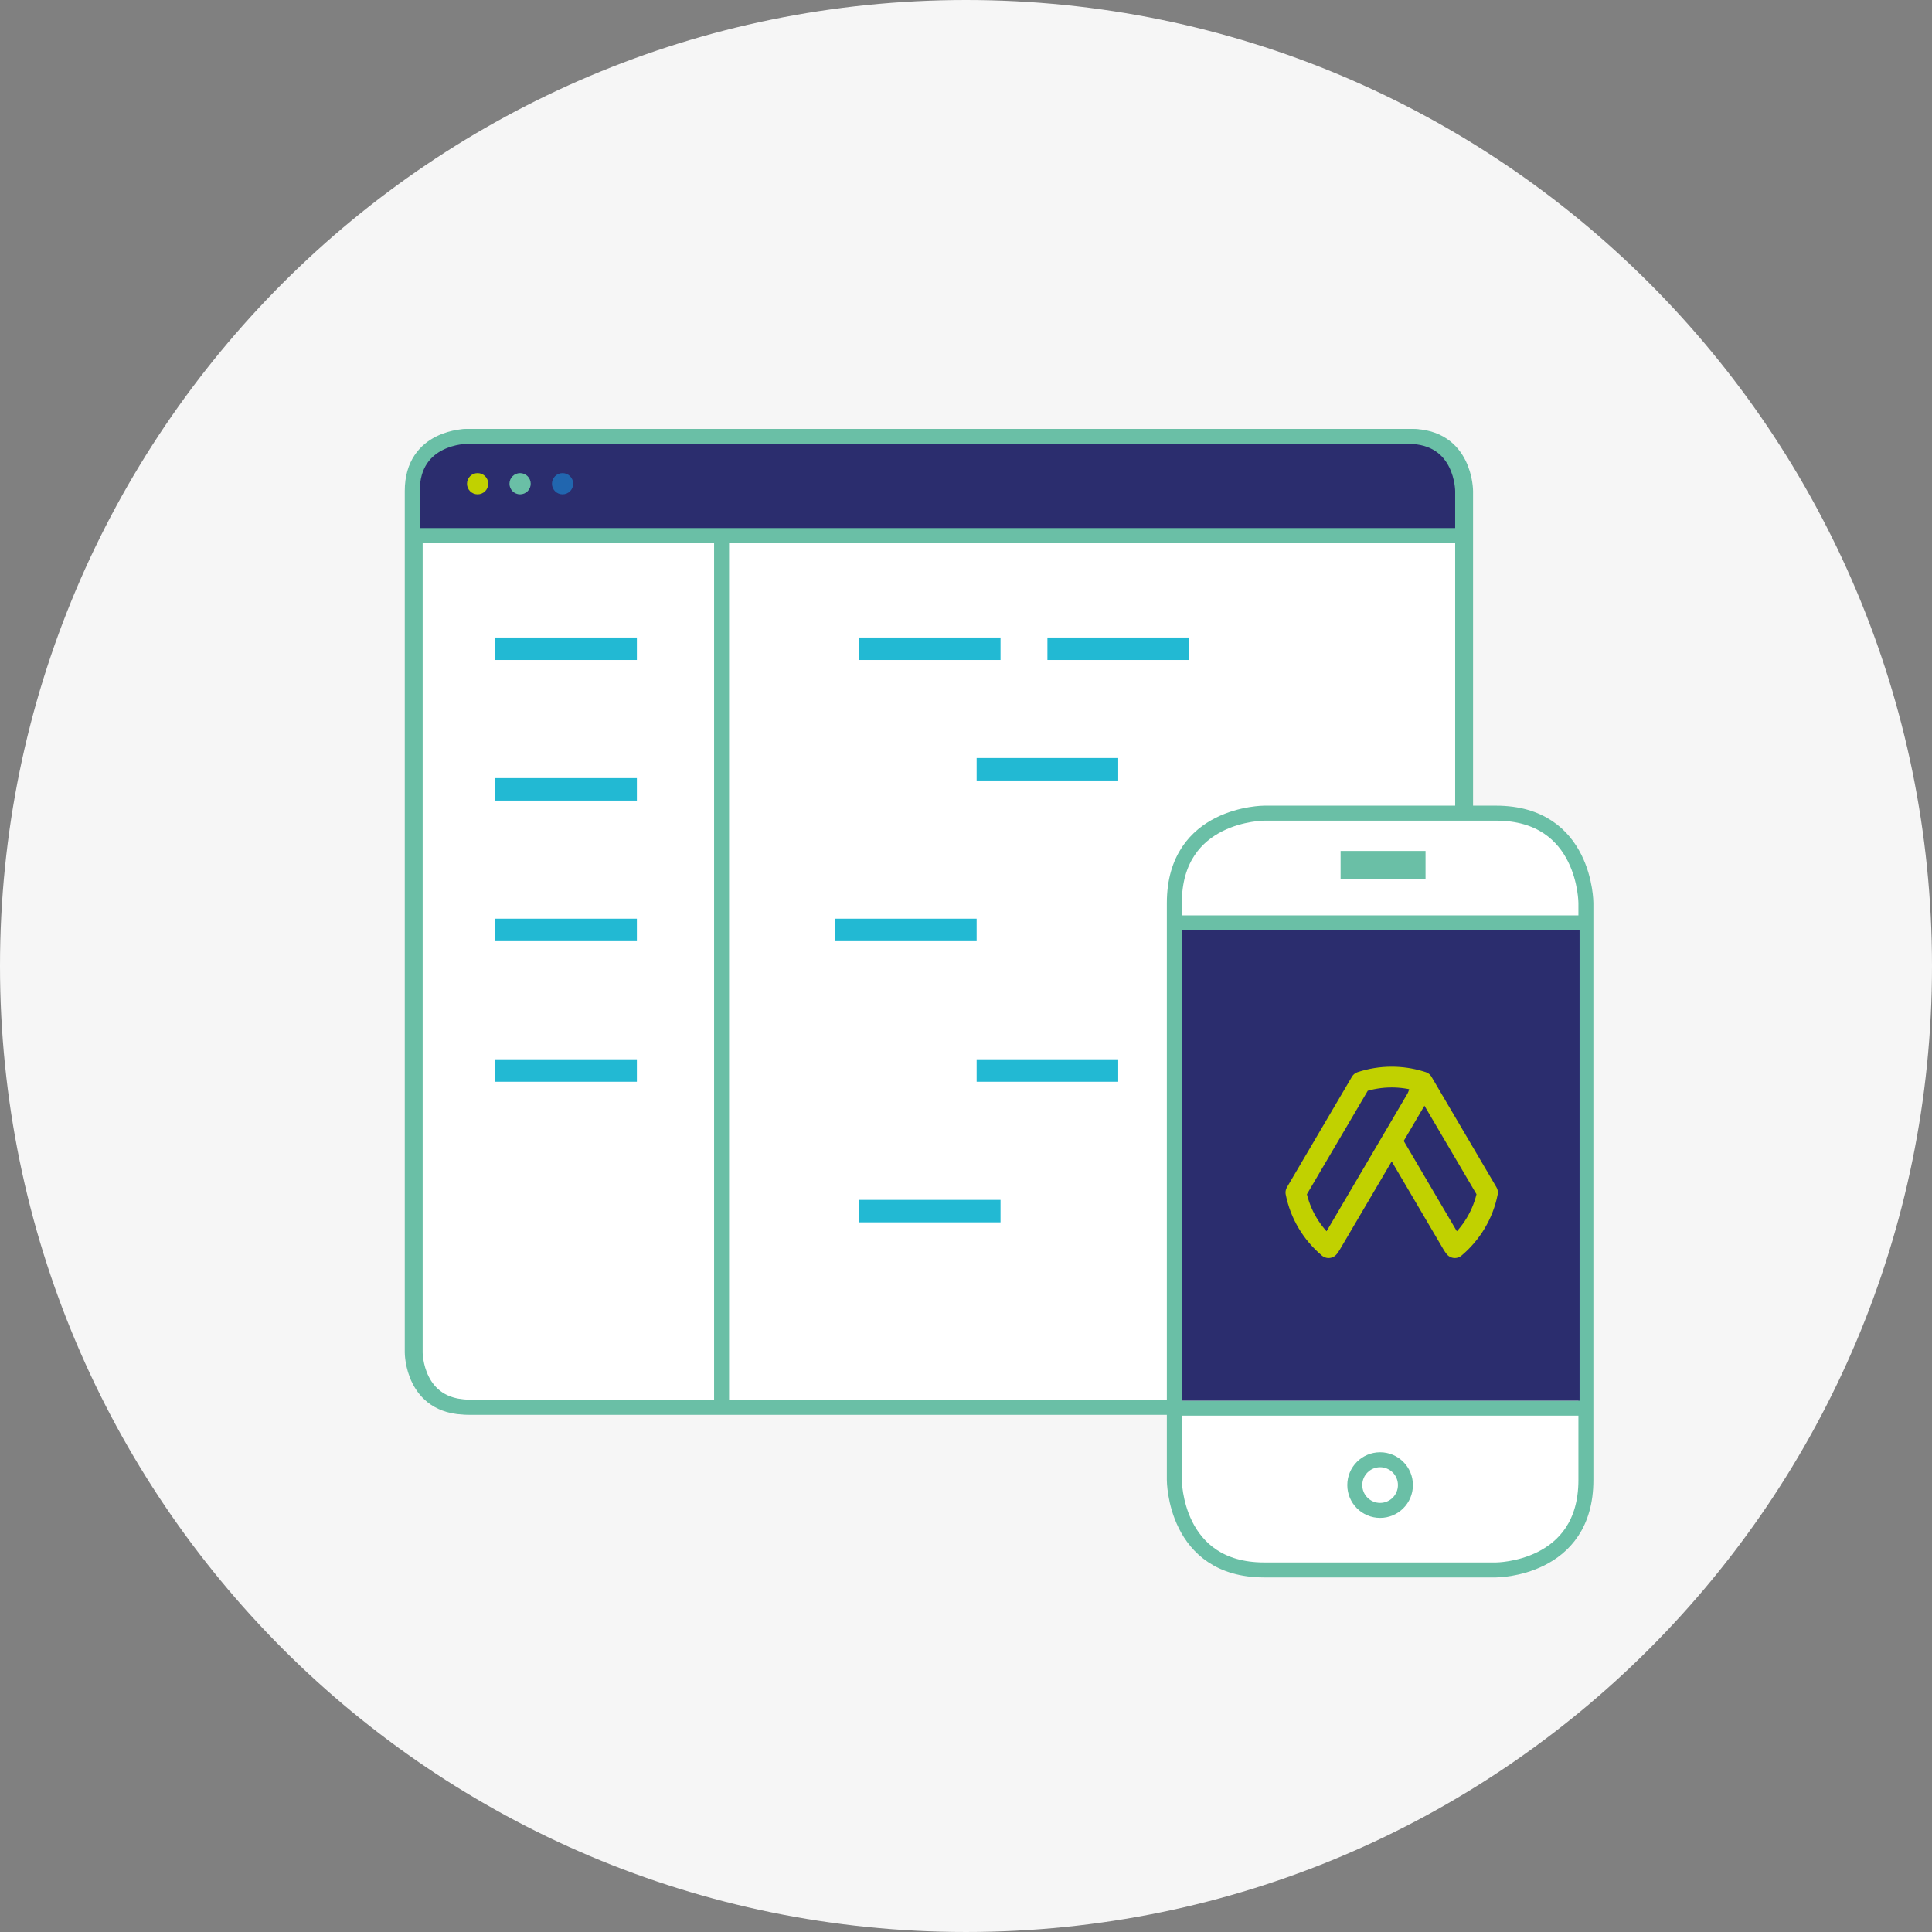 <?xml version="1.0" encoding="utf-8"?>
<!-- Generator: Adobe Illustrator 16.0.0, SVG Export Plug-In . SVG Version: 6.00 Build 0)  -->
<!DOCTYPE svg PUBLIC "-//W3C//DTD SVG 1.1//EN" "http://www.w3.org/Graphics/SVG/1.1/DTD/svg11.dtd">
<svg version="1.1" id="Layer_1" xmlns="http://www.w3.org/2000/svg" xmlns:xlink="http://www.w3.org/1999/xlink" x="0px" y="0px"
	 width="257.964px" height="257.964px" viewBox="0 0 257.964 257.964" enable-background="new 0 0 257.964 257.964"
	 xml:space="preserve">
<rect x="0" y="0" width="257.964" height="257.964" fill="#808080" stroke="none"/>
<g>
	<path fill="#F6F6F6" d="M0,128.981c0,71.235,57.747,128.982,128.982,128.982s128.982-57.747,128.982-128.982
		C257.964,57.747,200.217,0,128.982,0S0,57.747,0,128.981"/>
	<path fill="#FFFFFF" d="M62.722,58.265c0,0-7.289,0-7.289,7.289v115.04c0,0,0,7.289,7.289,7.289h125.674c0,0,7.289,0,7.289-7.289
		V65.554c0,0,0-7.289-7.289-7.289H62.722z"/>
	<path fill="none" stroke="#6ABFA6" stroke-width="2" stroke-miterlimit="10" d="M62.722,58.265c0,0-7.289,0-7.289,7.289v115.04
		c0,0,0,7.289,7.289,7.289h125.674c0,0,7.289,0,7.289-7.289V65.554c0,0,0-7.289-7.289-7.289H62.722z"/>
	<path fill="#2B2D6E" d="M55.905,68.316c0,0-1.126-6,0.874-8s16-2,27-2h102.042c0,0,8.85-0.296,8.85,4.852
		c0,5.148,1.108,8.34,1.108,8.34L55.905,71.564V68.316z"/>
	<line fill="none" stroke="#6ABFA6" stroke-width="2" stroke-miterlimit="10" x1="55.905" y1="71.508" x2="194.671" y2="71.508"/>
	<line fill="none" stroke="#22B9D3" stroke-width="3" stroke-miterlimit="10" x1="66.135" y1="86.622" x2="85.037" y2="86.622"/>
	<line fill="none" stroke="#22B9D3" stroke-width="3" stroke-miterlimit="10" x1="114.69" y1="86.622" x2="133.592" y2="86.622"/>
	<line fill="none" stroke="#22B9D3" stroke-width="3" stroke-miterlimit="10" x1="139.854" y1="86.622" x2="158.757" y2="86.622"/>
	
		<line fill="none" stroke="#22B9D3" stroke-width="3" stroke-miterlimit="10" x1="130.403" y1="102.711" x2="149.305" y2="102.711"/>
	
		<line fill="none" stroke="#22B9D3" stroke-width="3" stroke-miterlimit="10" x1="111.501" y1="124.165" x2="130.403" y2="124.165"/>
	
		<line fill="none" stroke="#22B9D3" stroke-width="3" stroke-miterlimit="10" x1="130.403" y1="142.937" x2="149.305" y2="142.937"/>
	<line fill="none" stroke="#22B9D3" stroke-width="3" stroke-miterlimit="10" x1="114.69" y1="161.709" x2="133.592" y2="161.709"/>
	<line fill="none" stroke="#22B9D3" stroke-width="3" stroke-miterlimit="10" x1="66.135" y1="124.165" x2="85.037" y2="124.165"/>
	<line fill="none" stroke="#22B9D3" stroke-width="3" stroke-miterlimit="10" x1="66.135" y1="105.394" x2="85.037" y2="105.394"/>
	<line fill="none" stroke="#22B9D3" stroke-width="3" stroke-miterlimit="10" x1="66.135" y1="142.937" x2="85.037" y2="142.937"/>
	<path fill="#FFFFFF" d="M168.799,108.576c0,0-12,0-12,12v77.043c0,0,0,12,12,12h30.953c0,0,12,0,12-12v-77.043c0,0,0-12-12-12
		H168.799z"/>
	<path fill="none" stroke="#6ABFA6" stroke-width="2" stroke-miterlimit="10" d="M168.799,108.576c0,0-12,0-12,12v77.043
		c0,0,0,12,12,12h30.953c0,0,12,0,12-12v-77.043c0,0,0-12-12-12H168.799z"/>
	
		<line fill="none" stroke="#6ABFA6" stroke-width="2" stroke-miterlimit="10" x1="156.867" y1="123.224" x2="211.684" y2="123.224"/>
	<line fill="none" stroke="#6ABFA6" stroke-width="2" stroke-miterlimit="10" x1="156.867" y1="188.02" x2="211.684" y2="188.02"/>
	<path fill="#C1D100" d="M63.772,66.004c0.783,0,1.418-0.636,1.418-1.418c0-0.783-0.635-1.417-1.418-1.417
		c-0.783,0-1.418,0.634-1.418,1.417C62.354,65.368,62.989,66.004,63.772,66.004"/>
	<path fill="#6ABFA6" d="M69.443,66.004c0.783,0,1.418-0.636,1.418-1.418c0-0.783-0.635-1.417-1.418-1.417
		c-0.783,0-1.418,0.634-1.418,1.417C68.025,65.368,68.66,66.004,69.443,66.004"/>
	<circle fill="none" stroke="#6ABFA6" stroke-width="2" stroke-miterlimit="10" cx="184.275" cy="198.289" r="3.381"/>
	<path fill="#2166AF" d="M75.114,66.004c0.783,0,1.418-0.636,1.418-1.418c0-0.783-0.635-1.417-1.418-1.417s-1.418,0.634-1.418,1.417
		C73.696,65.368,74.331,66.004,75.114,66.004"/>
	<line fill="none" stroke="#6ABFA6" stroke-width="2" stroke-miterlimit="10" x1="96.347" y1="71.564" x2="96.347" y2="187.692"/>
	<polygon fill="#6ABFA6" points="178.999,113.622 178.999,113.622 178.999,117.402 190.34,117.402 190.34,113.622 	"/>
	<rect x="157.78" y="124.224" fill="#2B2D6E" width="53.125" height="62.795"/>
	
		<path fill="none" stroke="#C1D100" stroke-width="2.77" stroke-linecap="round" stroke-linejoin="round" stroke-miterlimit="10" d="
		M173.031,159.226l8.674-14.754c1.295-0.426,2.678-0.66,4.117-0.66c1.297,0,2.547,0.191,3.729,0.539
		c0.125,0.816-0.018,1.676-0.471,2.445l-11.384,19.363c-0.09,0.152-0.194,0.297-0.299,0.43
		C175.186,164.729,173.61,162.155,173.031,159.226z M189.551,144.351c0.131,0.039,0.26,0.078,0.389,0.121l8.674,14.754
		c-0.579,2.93-2.155,5.504-4.364,7.363c-0.107-0.133-0.211-0.277-0.301-0.43l-8.127-13.82"/>
	<path fill="none" stroke="#6ABFA6" stroke-width="2" stroke-miterlimit="10" d="M195.297,108.5V65.554c0,0,0-7.289-7.289-7.289
		H62.334c0,0-7.289,0-7.289,7.289v115.04c0,0,0,7.289,7.289,7.289h94.581"/>
</g>
</svg>
